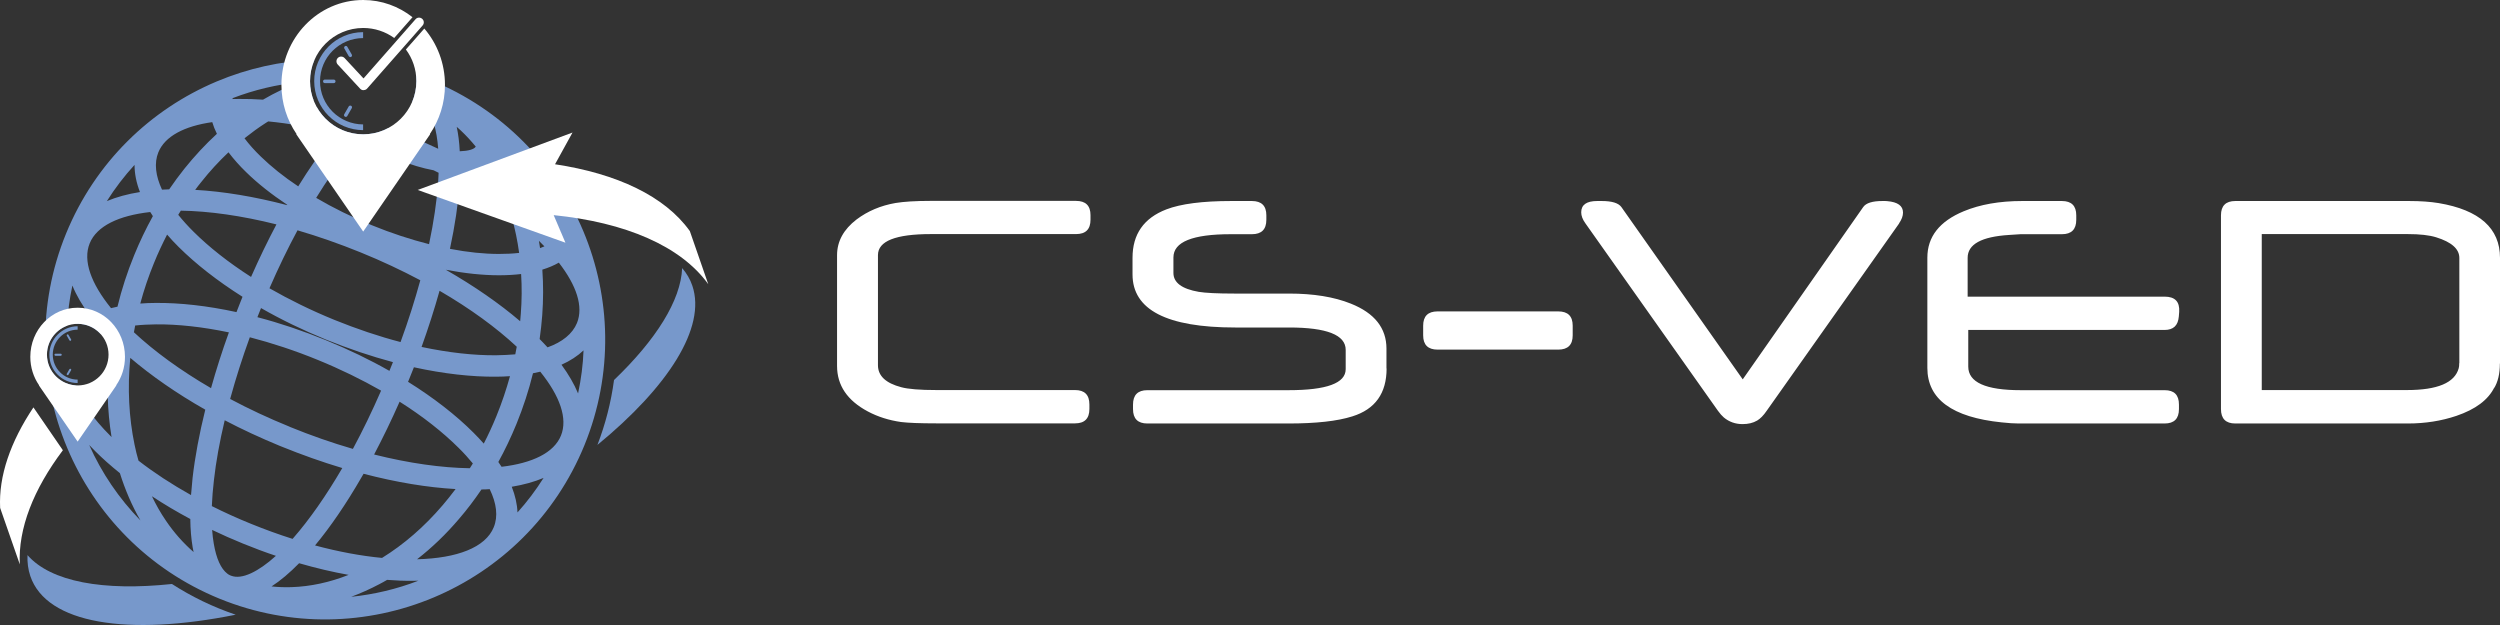 <svg xmlns="http://www.w3.org/2000/svg" width="224" height="56" viewBox="0 0 224 56" fill="none"><rect x="0" y="0" width="224" height="56" fill="#333333" stroke="none"/><g clip-path="url(#clip0_545_3005)"><path d="M97.709 19.685C97.709 20.544 97.278 20.974 96.414 20.974H83.404C80.248 20.974 78.665 21.601 78.665 22.857V32.725C78.665 33.672 79.362 34.333 80.758 34.696C81.367 34.861 82.418 34.949 83.913 34.949H96.325C97.178 34.949 97.61 35.379 97.61 36.238V36.645C97.61 37.504 97.178 37.934 96.325 37.934H83.913C82.418 37.934 81.356 37.89 80.736 37.813C79.661 37.659 78.665 37.35 77.757 36.866C75.919 35.886 75 34.531 75 32.791V22.868C75 21.623 75.587 20.555 76.749 19.663C77.746 18.914 78.909 18.419 80.248 18.187C80.99 18.066 82.02 18 83.337 18H96.414C97.278 18 97.709 18.43 97.709 19.277V19.685ZM124.239 33.011C124.239 35.236 123.22 36.667 121.172 37.306C119.821 37.736 117.905 37.945 115.458 37.945H102.803C101.95 37.945 101.518 37.515 101.518 36.656V36.249C101.518 35.39 101.95 34.96 102.803 34.96H115.458C118.868 34.96 120.574 34.333 120.574 33.077V31.348C120.574 30.015 118.891 29.344 115.502 29.344H110.675C104.541 29.344 101.474 27.758 101.474 24.586V23.099C101.474 20.985 102.481 19.542 104.508 18.76C105.803 18.264 107.741 18.011 110.31 18.011H112.17C113.033 18.011 113.465 18.441 113.465 19.288V19.696C113.465 20.555 113.033 20.985 112.17 20.985H110.265C106.844 20.985 105.139 21.678 105.139 23.066V24.454C105.139 25.324 105.892 25.886 107.409 26.15C108.007 26.249 109.081 26.304 110.609 26.304H115.502C117.684 26.304 119.533 26.601 121.039 27.207C123.165 28.055 124.227 29.399 124.227 31.238V33.022L124.239 33.011ZM140.913 30.049C140.913 30.896 140.482 31.326 139.618 31.326H128.811C127.948 31.326 127.516 30.896 127.516 30.049V29.178C127.516 28.33 127.948 27.901 128.811 27.901H139.618C140.482 27.901 140.913 28.33 140.913 29.178V30.049ZM170.166 20.015L158.308 36.788C158.009 37.229 157.721 37.515 157.444 37.681C157.068 37.901 156.636 38 156.127 38C155.496 38 154.931 37.802 154.455 37.405C154.289 37.262 154.112 37.064 153.923 36.8L142.054 20.015C141.799 19.663 141.677 19.333 141.677 19.024C141.677 18.352 142.154 18.011 143.106 18.011H143.261C143.327 18.011 143.405 18.011 143.515 18.011C144.423 18.011 145.01 18.187 145.276 18.551L156.149 33.991L166.944 18.551C167.199 18.187 167.775 18.011 168.661 18.011H168.926C168.993 18.011 169.059 18.011 169.092 18.022C170.034 18.099 170.51 18.441 170.51 19.046C170.51 19.355 170.388 19.674 170.155 20.015H170.166ZM195.256 27.934L195.223 28.352C195.157 29.167 194.736 29.564 193.939 29.564H176.356V32.846C176.356 34.255 177.917 34.96 181.051 34.96H193.95C194.813 34.96 195.234 35.39 195.234 36.249V36.656C195.234 37.515 194.802 37.945 193.95 37.945H180.873C180.464 37.945 179.965 37.912 179.356 37.846C174.916 37.394 172.691 35.764 172.691 32.967V23.088C172.691 21.216 173.776 19.828 175.957 18.925C177.419 18.319 179.157 18.011 181.183 18.011H184.749C185.601 18.011 186.033 18.441 186.033 19.288V19.696C186.033 20.555 185.601 20.985 184.749 20.985H181.039L180.021 21.051C177.541 21.205 176.301 21.888 176.301 23.099V26.579H193.95C194.88 26.579 195.312 27.031 195.256 27.934ZM223.989 32.571C223.989 33.496 223.812 34.233 223.457 34.806L223.502 34.696C222.948 35.83 221.808 36.678 220.091 37.262C218.752 37.714 217.301 37.945 215.751 37.945H200.283C199.431 37.945 198.999 37.515 198.999 36.656V19.288C198.999 18.441 199.431 18.011 200.283 18.011H215.851C216.892 18.011 217.777 18.077 218.508 18.198C222.162 18.815 224 20.456 224 23.099V32.571H223.989ZM220.357 32.548V23.11C220.357 22.306 219.66 21.689 218.276 21.26C217.678 21.073 216.825 20.974 215.729 20.974H202.653V34.949H215.663C218.397 34.949 219.948 34.3 220.302 32.989C220.335 32.879 220.346 32.725 220.346 32.537L220.357 32.548Z" fill="white"></path><path d="M53.529 39.865C59.873 34.659 63.3 29.342 62.035 25.605C61.839 25.018 61.522 24.487 61.121 24.02C61.005 26.92 58.774 30.451 55.017 34.05C54.746 36.072 54.24 38.02 53.529 39.865Z" fill="#7798CB"></path><path d="M21.118 55.078C19.09 54.393 17.174 53.464 15.406 52.325C9.272 52.979 4.555 52.134 2.463 49.737C2.436 50.399 2.519 51.024 2.715 51.611C4.168 55.912 11.482 57.019 21.118 55.078Z" fill="#7798CB"></path><path fill-rule="evenodd" clip-rule="evenodd" d="M19.419 7.299C22.181 6.137 25.151 5.467 28.184 5.348C27.924 5.936 27.78 6.587 27.78 7.271C27.78 7.865 27.889 8.434 28.088 8.959C27.728 9.076 27.37 9.206 27.015 9.349C27.47 9.427 27.93 9.515 28.395 9.613C29.214 11.058 30.765 12.034 32.543 12.034C33.357 12.034 34.124 11.829 34.795 11.467C35.413 11.691 36.033 11.928 36.653 12.183C37.548 12.546 38.424 12.928 39.263 13.329C39.198 12.472 39.067 11.717 38.881 11.083C38.601 10.179 38.21 9.564 37.706 9.293C37.641 9.265 37.576 9.237 37.52 9.209C37.501 9.2 37.473 9.191 37.455 9.191C37.289 9.145 37.113 9.127 36.926 9.135C37.171 8.562 37.306 7.932 37.306 7.271C37.306 7.072 37.294 6.876 37.27 6.684C37.719 6.838 38.166 7.005 38.611 7.187C45.023 9.806 49.768 14.774 52.257 20.693C54.745 26.612 54.978 33.481 52.368 39.885C49.749 46.298 44.781 51.042 38.862 53.531C32.943 56.02 26.074 56.253 19.67 53.643C13.257 51.024 8.513 46.056 6.024 40.137C3.535 34.218 3.302 27.348 5.912 20.945C8.531 14.532 13.5 9.787 19.419 7.299ZM26.857 7.364C24.797 7.569 22.774 8.054 20.854 8.79L20.826 8.874C21.022 8.865 21.217 8.865 21.422 8.865C22.112 8.855 22.821 8.883 23.566 8.93C24.638 8.305 25.738 7.774 26.866 7.364H26.857ZM12.055 14.774C11.141 15.771 10.312 16.853 9.575 18.018C10.442 17.654 11.43 17.384 12.54 17.207C12.213 16.368 12.055 15.557 12.055 14.774ZM6.699 29.029C6.787 29.021 6.876 29.017 6.966 29.017C7.766 29.017 8.489 29.358 8.993 29.904C9.095 29.862 9.198 29.82 9.305 29.781C9.51 30.005 9.725 30.229 9.948 30.452C9.892 30.834 9.846 31.216 9.808 31.599C9.529 34.209 9.603 36.763 9.995 39.158L9.902 39.065C8.311 37.48 7.221 35.924 6.76 34.527C5.336 34.422 4.207 33.235 4.207 31.776C4.207 30.592 4.954 29.577 6.007 29.187C6.072 27.998 6.225 26.801 6.481 25.605L6.49 25.596C6.844 26.463 7.366 27.358 8.037 28.252C7.542 28.477 7.095 28.736 6.699 29.029ZM12.586 46.634C10.652 44.654 9.099 42.358 7.99 39.868C8.162 40.056 8.342 40.237 8.531 40.426C9.193 41.087 9.93 41.74 10.741 42.392C11.216 43.903 11.831 45.329 12.586 46.634ZM37.492 52.031C35.567 52.775 33.539 53.259 31.465 53.474C32.312 53.157 33.15 52.785 33.978 52.347C34.211 52.226 34.453 52.096 34.686 51.956C35.488 52.021 36.262 52.049 37.007 52.04C37.166 52.04 37.334 52.04 37.492 52.031ZM46.366 45.916C47.223 44.965 48.006 43.931 48.705 42.821C47.867 43.175 46.916 43.437 45.853 43.614C46.161 44.397 46.338 45.17 46.366 45.907V45.916ZM51.8 35.234C52.07 33.957 52.238 32.671 52.285 31.394C51.744 31.906 51.082 32.335 50.309 32.68C50.942 33.547 51.446 34.404 51.791 35.243L51.8 35.234ZM50.197 20.758C49.087 18.344 47.568 16.116 45.685 14.196C46.431 15.473 47.046 16.881 47.522 18.381C48.388 19.071 49.181 19.77 49.88 20.479C49.982 20.581 50.085 20.684 50.178 20.786L50.187 20.768H50.197V20.758ZM41.202 13.553C41.957 13.525 42.479 13.385 42.628 13.134C42.526 13.003 42.423 12.882 42.311 12.761C41.873 12.257 41.416 11.791 40.922 11.363C41.062 12.024 41.155 12.751 41.193 13.553H41.202ZM32.067 12.565C31.75 12.919 31.433 13.301 31.116 13.711C30.194 14.877 29.252 16.228 28.329 17.729C29.83 18.614 31.508 19.444 33.316 20.18C35.069 20.898 36.793 21.457 38.443 21.877C38.862 19.891 39.133 18.037 39.254 16.387L39.257 16.334C39.275 16.045 39.292 15.764 39.3 15.482L38.853 15.259C37.856 15.072 36.784 14.755 35.712 14.317C34.64 13.879 33.67 13.367 32.831 12.807C32.58 12.723 32.328 12.64 32.077 12.565H32.067ZM26.661 20.628C25.794 22.24 24.946 23.983 24.144 25.829C25.915 26.845 27.863 27.805 29.942 28.653C31.965 29.474 33.959 30.145 35.889 30.648C36.588 28.746 37.175 26.882 37.66 25.111C35.991 24.226 34.211 23.387 32.328 22.622C30.408 21.84 28.506 21.178 26.661 20.637V20.628ZM23.389 27.6C23.277 27.87 23.166 28.15 23.063 28.42C25.058 28.942 27.118 29.632 29.196 30.48C31.228 31.31 33.139 32.233 34.892 33.23C34.943 33.099 34.996 32.969 35.05 32.838L35.05 32.838C35.104 32.708 35.157 32.577 35.208 32.447C33.26 31.925 31.256 31.254 29.224 30.433C27.146 29.585 25.188 28.635 23.399 27.609L23.389 27.6ZM22.383 30.219C21.712 32.065 21.134 33.882 20.658 35.616L20.621 35.747C22.28 36.632 24.07 37.471 25.953 38.235L25.962 38.245C27.882 39.028 29.784 39.689 31.62 40.221C32.487 38.608 33.335 36.865 34.146 35.001C32.412 34.013 30.511 33.081 28.479 32.251C26.409 31.403 24.359 30.732 22.383 30.219ZM20.136 37.648C19.68 39.559 19.353 41.367 19.167 43.026C19.074 43.837 19.008 44.611 18.98 45.347C20.099 45.907 21.264 46.438 22.485 46.932C23.744 47.444 24.983 47.892 26.214 48.283L26.279 48.209C27.714 46.568 29.206 44.443 30.669 41.936C28.889 41.404 27.071 40.761 25.235 40.016L25.048 39.941C23.333 39.233 21.683 38.468 20.136 37.657V37.648ZM19.008 47.491C19.036 47.929 19.092 48.349 19.157 48.731C19.381 50.026 19.782 50.959 20.378 51.406C20.444 51.462 20.518 51.499 20.593 51.536C20.63 51.555 20.668 51.574 20.705 51.583C21.189 51.77 21.795 51.686 22.504 51.359C23.184 51.042 23.93 50.52 24.722 49.803C23.744 49.477 22.755 49.104 21.767 48.703C20.826 48.321 19.903 47.911 19.008 47.482V47.491ZM41.174 16.461V16.517C41.053 18.26 40.764 20.208 40.316 22.296C41.901 22.604 43.383 22.753 44.707 22.753C45.35 22.753 45.956 22.725 46.515 22.66C46.366 21.569 46.151 20.525 45.862 19.509C44.483 18.456 42.908 17.421 41.174 16.461ZM39.384 26.053C38.928 27.684 38.387 29.371 37.772 31.086C40.195 31.599 42.46 31.85 44.455 31.832C45.051 31.822 45.629 31.794 46.17 31.748C46.217 31.524 46.263 31.291 46.3 31.067C44.474 29.362 42.125 27.646 39.384 26.053ZM36.625 34.059C36.782 33.672 36.939 33.285 37.086 32.907C39.756 33.492 42.25 33.77 44.455 33.752C44.884 33.752 45.294 33.733 45.695 33.705C45.368 34.889 44.968 36.091 44.483 37.275C44.138 38.123 43.756 38.953 43.346 39.745C43.057 39.419 42.74 39.084 42.414 38.757C40.857 37.201 38.872 35.653 36.56 34.209L36.625 34.059ZM35.805 35.989C35.078 37.648 34.304 39.233 33.521 40.724C36.644 41.507 39.571 41.917 42.097 41.954C42.143 41.885 42.188 41.812 42.232 41.74C42.276 41.668 42.32 41.596 42.367 41.526C41.985 41.06 41.556 40.584 41.081 40.118C39.673 38.72 37.893 37.312 35.814 35.998L35.805 35.989ZM32.571 42.458C32.515 42.551 32.459 42.644 32.403 42.747C31.023 45.142 29.606 47.212 28.227 48.871C30.343 49.439 32.365 49.812 34.23 49.989C36.178 48.787 38.033 47.184 39.682 45.245C40.074 44.788 40.447 44.313 40.82 43.819C38.322 43.679 35.525 43.222 32.571 42.448V42.458ZM26.801 50.465C25.953 51.331 25.123 52.031 24.331 52.543C24.918 52.608 25.515 52.627 26.12 52.608C27.817 52.553 29.541 52.18 31.238 51.508C29.811 51.257 28.32 50.903 26.801 50.465ZM17.265 49.057L17.347 49.465C16.416 48.655 15.587 47.714 14.879 46.671C14.404 45.981 13.984 45.245 13.611 44.462C14.683 45.17 15.83 45.851 17.051 46.503C17.06 47.435 17.135 48.293 17.265 49.057ZM17.116 44.359C17.153 43.856 17.2 43.343 17.256 42.812C17.47 40.948 17.852 38.888 18.393 36.707C15.811 35.243 13.546 33.659 11.673 32.065C11.412 34.777 11.552 37.415 12.055 39.839C12.157 40.323 12.269 40.808 12.409 41.274C13.789 42.346 15.364 43.38 17.116 44.359ZM18.906 34.786C19.363 33.155 19.894 31.477 20.509 29.781C18.142 29.287 15.932 29.045 13.975 29.063C13.322 29.073 12.698 29.101 12.111 29.166C12.073 29.371 12.036 29.576 11.999 29.772C13.826 31.477 16.175 33.193 18.906 34.777V34.786ZM21.189 27.963C21.296 27.683 21.408 27.403 21.52 27.12C21.565 27.007 21.61 26.894 21.655 26.78L21.73 26.593C19.474 25.167 17.536 23.648 16.007 22.128C15.634 21.756 15.289 21.392 14.972 21.019C14.553 21.84 14.152 22.688 13.798 23.564C13.304 24.766 12.894 25.987 12.568 27.199C13.015 27.162 13.481 27.143 13.956 27.143C16.119 27.125 18.57 27.395 21.18 27.963H21.189ZM22.494 24.813C23.221 23.163 23.986 21.588 24.769 20.106C21.646 19.323 18.729 18.913 16.203 18.875C16.174 18.921 16.145 18.967 16.115 19.013C16.066 19.09 16.016 19.167 15.97 19.248C16.38 19.752 16.837 20.264 17.358 20.777C18.738 22.147 20.472 23.517 22.494 24.813ZM25.729 18.372L25.738 18.353C24.312 17.403 23.063 16.415 22.047 15.417C21.441 14.83 20.919 14.233 20.472 13.646C19.614 14.457 18.794 15.343 18.03 16.312C17.843 16.536 17.666 16.769 17.489 17.011C19.987 17.151 22.783 17.608 25.729 18.381V18.372ZM26.717 16.704C27.686 15.138 28.665 13.721 29.625 12.509C29.753 12.338 29.889 12.175 30.019 12.02L30.054 11.978C27.929 11.418 25.897 11.055 24.032 10.878L23.809 11.018C23.166 11.428 22.532 11.894 21.907 12.388C22.308 12.928 22.802 13.479 23.38 14.038C24.303 14.932 25.421 15.837 26.717 16.694V16.704ZM42.824 15.194C43.458 15.557 44.063 15.939 44.651 16.312C44.38 15.753 44.082 15.212 43.756 14.7C43.495 14.905 43.178 15.072 42.824 15.194ZM48.388 22.231C48.528 22.184 48.659 22.128 48.78 22.073L48.286 21.578C48.323 21.793 48.361 22.007 48.388 22.231ZM50.066 23.536C49.628 23.788 49.134 23.993 48.593 24.16C48.687 25.493 48.687 26.863 48.584 28.252C48.528 28.961 48.454 29.669 48.351 30.378C48.603 30.629 48.836 30.881 49.06 31.123C50.383 30.648 51.297 29.912 51.697 28.942C52.294 27.469 51.651 25.568 50.066 23.527V23.536ZM44.707 24.664C45.411 24.664 46.07 24.627 46.692 24.553C46.767 25.718 46.757 26.91 46.664 28.122C46.655 28.234 46.645 28.343 46.636 28.453C46.627 28.562 46.617 28.672 46.608 28.784C44.753 27.199 42.498 25.633 39.944 24.17C41.659 24.496 43.262 24.664 44.707 24.664ZM19.437 11.996C19.26 11.642 19.12 11.288 19.018 10.943C16.529 11.297 14.777 12.201 14.189 13.646C13.798 14.606 13.938 15.753 14.516 16.992L15.159 16.965C15.597 16.321 16.054 15.706 16.52 15.119C17.433 13.982 18.402 12.938 19.428 11.996H19.437ZM48.407 33.304C48.193 33.351 47.978 33.398 47.755 33.444C47.382 34.964 46.888 36.483 46.273 37.993C45.788 39.177 45.247 40.314 44.651 41.395C44.753 41.544 44.846 41.684 44.939 41.823L44.94 41.824C47.708 41.498 49.638 40.566 50.262 39.028C50.886 37.49 50.159 35.476 48.407 33.304ZM13.695 19.36C13.611 19.239 13.537 19.118 13.462 18.997C10.638 19.314 8.671 20.246 8.037 21.802C7.404 23.359 8.159 25.4 9.948 27.609C10.05 27.584 10.156 27.561 10.262 27.538L10.262 27.538C10.35 27.519 10.438 27.5 10.526 27.479C10.899 25.931 11.402 24.384 12.027 22.855C12.521 21.644 13.08 20.479 13.695 19.369V19.36ZM37.389 50.11C40.95 50.017 43.504 49.057 44.24 47.239C44.641 46.261 44.492 45.096 43.877 43.828C43.635 43.847 43.383 43.856 43.141 43.856C42.507 44.788 41.845 45.664 41.137 46.484C39.971 47.855 38.713 49.066 37.38 50.101L37.389 50.11Z" fill="#7798CB"></path><path d="M31.256 5.052L31.247 5.033L30.856 4.353C30.837 4.315 30.828 4.278 30.837 4.232C30.846 4.194 30.874 4.157 30.912 4.138C30.921 4.129 30.939 4.129 30.949 4.12C30.958 4.12 30.977 4.11 30.986 4.11C31.014 4.11 31.042 4.12 31.061 4.129C31.079 4.138 31.107 4.166 31.117 4.185L31.517 4.884C31.536 4.921 31.545 4.959 31.536 5.005C31.527 5.042 31.499 5.08 31.462 5.098L31.443 5.108C31.415 5.117 31.378 5.117 31.35 5.108C31.312 5.098 31.275 5.07 31.256 5.033V5.052ZM29.905 7.447H29.103C29.057 7.447 29.019 7.429 28.991 7.401C28.963 7.373 28.945 7.335 28.945 7.289C28.945 7.242 28.963 7.205 28.991 7.177C29.019 7.149 29.057 7.13 29.103 7.13H29.905C29.951 7.13 29.989 7.149 30.017 7.177C30.045 7.205 30.063 7.242 30.063 7.289C30.063 7.335 30.045 7.373 30.017 7.401C29.989 7.429 29.951 7.447 29.905 7.447ZM31.424 9.461C31.434 9.461 31.452 9.47 31.462 9.479C31.499 9.498 31.527 9.535 31.536 9.573C31.545 9.61 31.545 9.656 31.517 9.694L31.117 10.393C31.098 10.43 31.061 10.458 31.023 10.467C30.986 10.477 30.939 10.477 30.902 10.449C30.865 10.43 30.837 10.393 30.828 10.355C30.818 10.318 30.818 10.272 30.846 10.234L31.247 9.535C31.256 9.507 31.284 9.489 31.303 9.479C31.331 9.47 31.35 9.461 31.378 9.461C31.387 9.461 31.406 9.461 31.415 9.47L31.424 9.461Z" fill="#7798CB"></path><path d="M38.019 2.557C39.17 3.901 39.869 5.67 39.869 7.606C39.869 9.247 39.365 10.766 38.517 12.006L38.536 12.034L32.542 20.749L26.549 12.034L26.568 12.006C25.719 10.766 25.216 9.247 25.216 7.606C25.216 3.402 28.497 0 32.542 0C34.202 0 35.732 0.574 36.961 1.54L35.322 3.403C34.54 2.84 33.58 2.507 32.543 2.507C29.914 2.507 27.78 4.642 27.78 7.27C27.78 9.899 29.914 12.034 32.543 12.034C35.171 12.034 37.306 9.899 37.306 7.27C37.306 6.208 36.957 5.227 36.368 4.434L38.019 2.557Z" fill="white"></path><path fill-rule="evenodd" clip-rule="evenodd" d="M32.58 8.081C32.459 8.081 32.347 8.035 32.272 7.951L30.259 5.779C30.101 5.611 30.11 5.341 30.278 5.183C30.445 5.024 30.716 5.033 30.874 5.201L32.571 7.028L37.231 1.724C37.38 1.547 37.651 1.529 37.828 1.687C38.005 1.836 38.023 2.107 37.865 2.284L32.897 7.932C32.822 8.026 32.701 8.072 32.589 8.072C32.589 8.072 32.589 8.072 32.58 8.072V8.081Z" fill="white"></path><path fill-rule="evenodd" clip-rule="evenodd" d="M61.793 20.683C59.565 17.579 55.286 15.557 49.731 14.718L51.297 11.875L37.427 17.02L50.663 21.746L49.61 19.276C56.023 19.928 61 22.035 63.461 25.465L61.802 20.683H61.793Z" fill="white"></path><path fill-rule="evenodd" clip-rule="evenodd" d="M11.198 31.971C11.198 29.538 9.306 27.572 6.966 27.572H6.947C4.608 27.572 2.716 29.548 2.716 31.971C2.716 32.922 3.005 33.798 3.499 34.516L3.489 34.535L6.957 39.568L10.424 34.535L10.415 34.516C10.909 33.798 11.198 32.922 11.198 31.971ZM9.725 31.776C9.725 30.247 8.485 29.016 6.966 29.016C5.437 29.016 4.207 30.256 4.207 31.776C4.207 33.304 5.447 34.535 6.966 34.535C8.495 34.535 9.725 33.295 9.725 31.776Z" fill="white"></path><path fill-rule="evenodd" clip-rule="evenodd" d="M2.995 36.502C0.935 39.587 -0.128 42.653 0.012 45.506L1.774 50.567V50.576C1.615 47.351 3.004 43.837 5.633 40.342L2.995 36.502Z" fill="white"></path><path fill-rule="evenodd" clip-rule="evenodd" d="M32.534 11.661C30.11 11.652 28.153 9.694 28.153 7.271C28.153 4.847 30.12 2.88 32.534 2.88V3.412C30.399 3.421 28.675 5.145 28.675 7.28C28.675 9.414 30.399 11.139 32.534 11.148V11.68V11.661Z" fill="#7798CB"></path><path d="M6.22 30.489L6.211 30.48L5.987 30.088C5.978 30.07 5.968 30.042 5.978 30.023C5.987 30.005 5.996 29.977 6.015 29.967C6.024 29.967 6.024 29.958 6.034 29.958C6.043 29.958 6.052 29.958 6.052 29.958C6.071 29.958 6.08 29.958 6.099 29.967C6.108 29.977 6.127 29.986 6.136 30.005L6.369 30.405C6.378 30.424 6.388 30.452 6.378 30.471C6.369 30.489 6.36 30.508 6.341 30.527L6.332 30.536C6.313 30.545 6.294 30.545 6.276 30.536C6.257 30.527 6.239 30.517 6.22 30.499V30.489ZM5.437 31.878H4.971C4.943 31.878 4.924 31.869 4.906 31.85C4.887 31.831 4.878 31.813 4.878 31.785C4.878 31.757 4.887 31.738 4.906 31.72C4.924 31.701 4.943 31.692 4.971 31.692H5.437C5.465 31.692 5.484 31.701 5.502 31.72C5.521 31.738 5.53 31.757 5.53 31.785C5.53 31.813 5.521 31.831 5.502 31.85C5.484 31.869 5.465 31.878 5.437 31.878ZM6.322 33.043C6.332 33.043 6.341 33.053 6.341 33.053C6.36 33.062 6.378 33.081 6.378 33.108C6.388 33.127 6.378 33.155 6.369 33.174L6.136 33.575C6.127 33.593 6.108 33.612 6.08 33.612C6.061 33.621 6.034 33.612 6.015 33.603C5.996 33.593 5.978 33.575 5.978 33.547C5.968 33.528 5.978 33.5 5.987 33.481L6.22 33.081C6.229 33.071 6.239 33.053 6.257 33.053C6.267 33.043 6.285 33.043 6.304 33.043C6.313 33.043 6.322 33.043 6.322 33.043Z" fill="#7798CB"></path><path fill-rule="evenodd" clip-rule="evenodd" d="M6.956 34.32C5.558 34.32 4.421 33.183 4.421 31.776C4.421 30.378 5.558 29.24 6.956 29.231V29.539C5.726 29.539 4.728 30.545 4.728 31.776C4.728 33.006 5.726 34.013 6.956 34.013V34.32Z" fill="#7798CB"></path></g><defs><clipPath id="clip0_545_3005"><rect width="224" height="56" fill="white"></rect></clipPath></defs></svg>